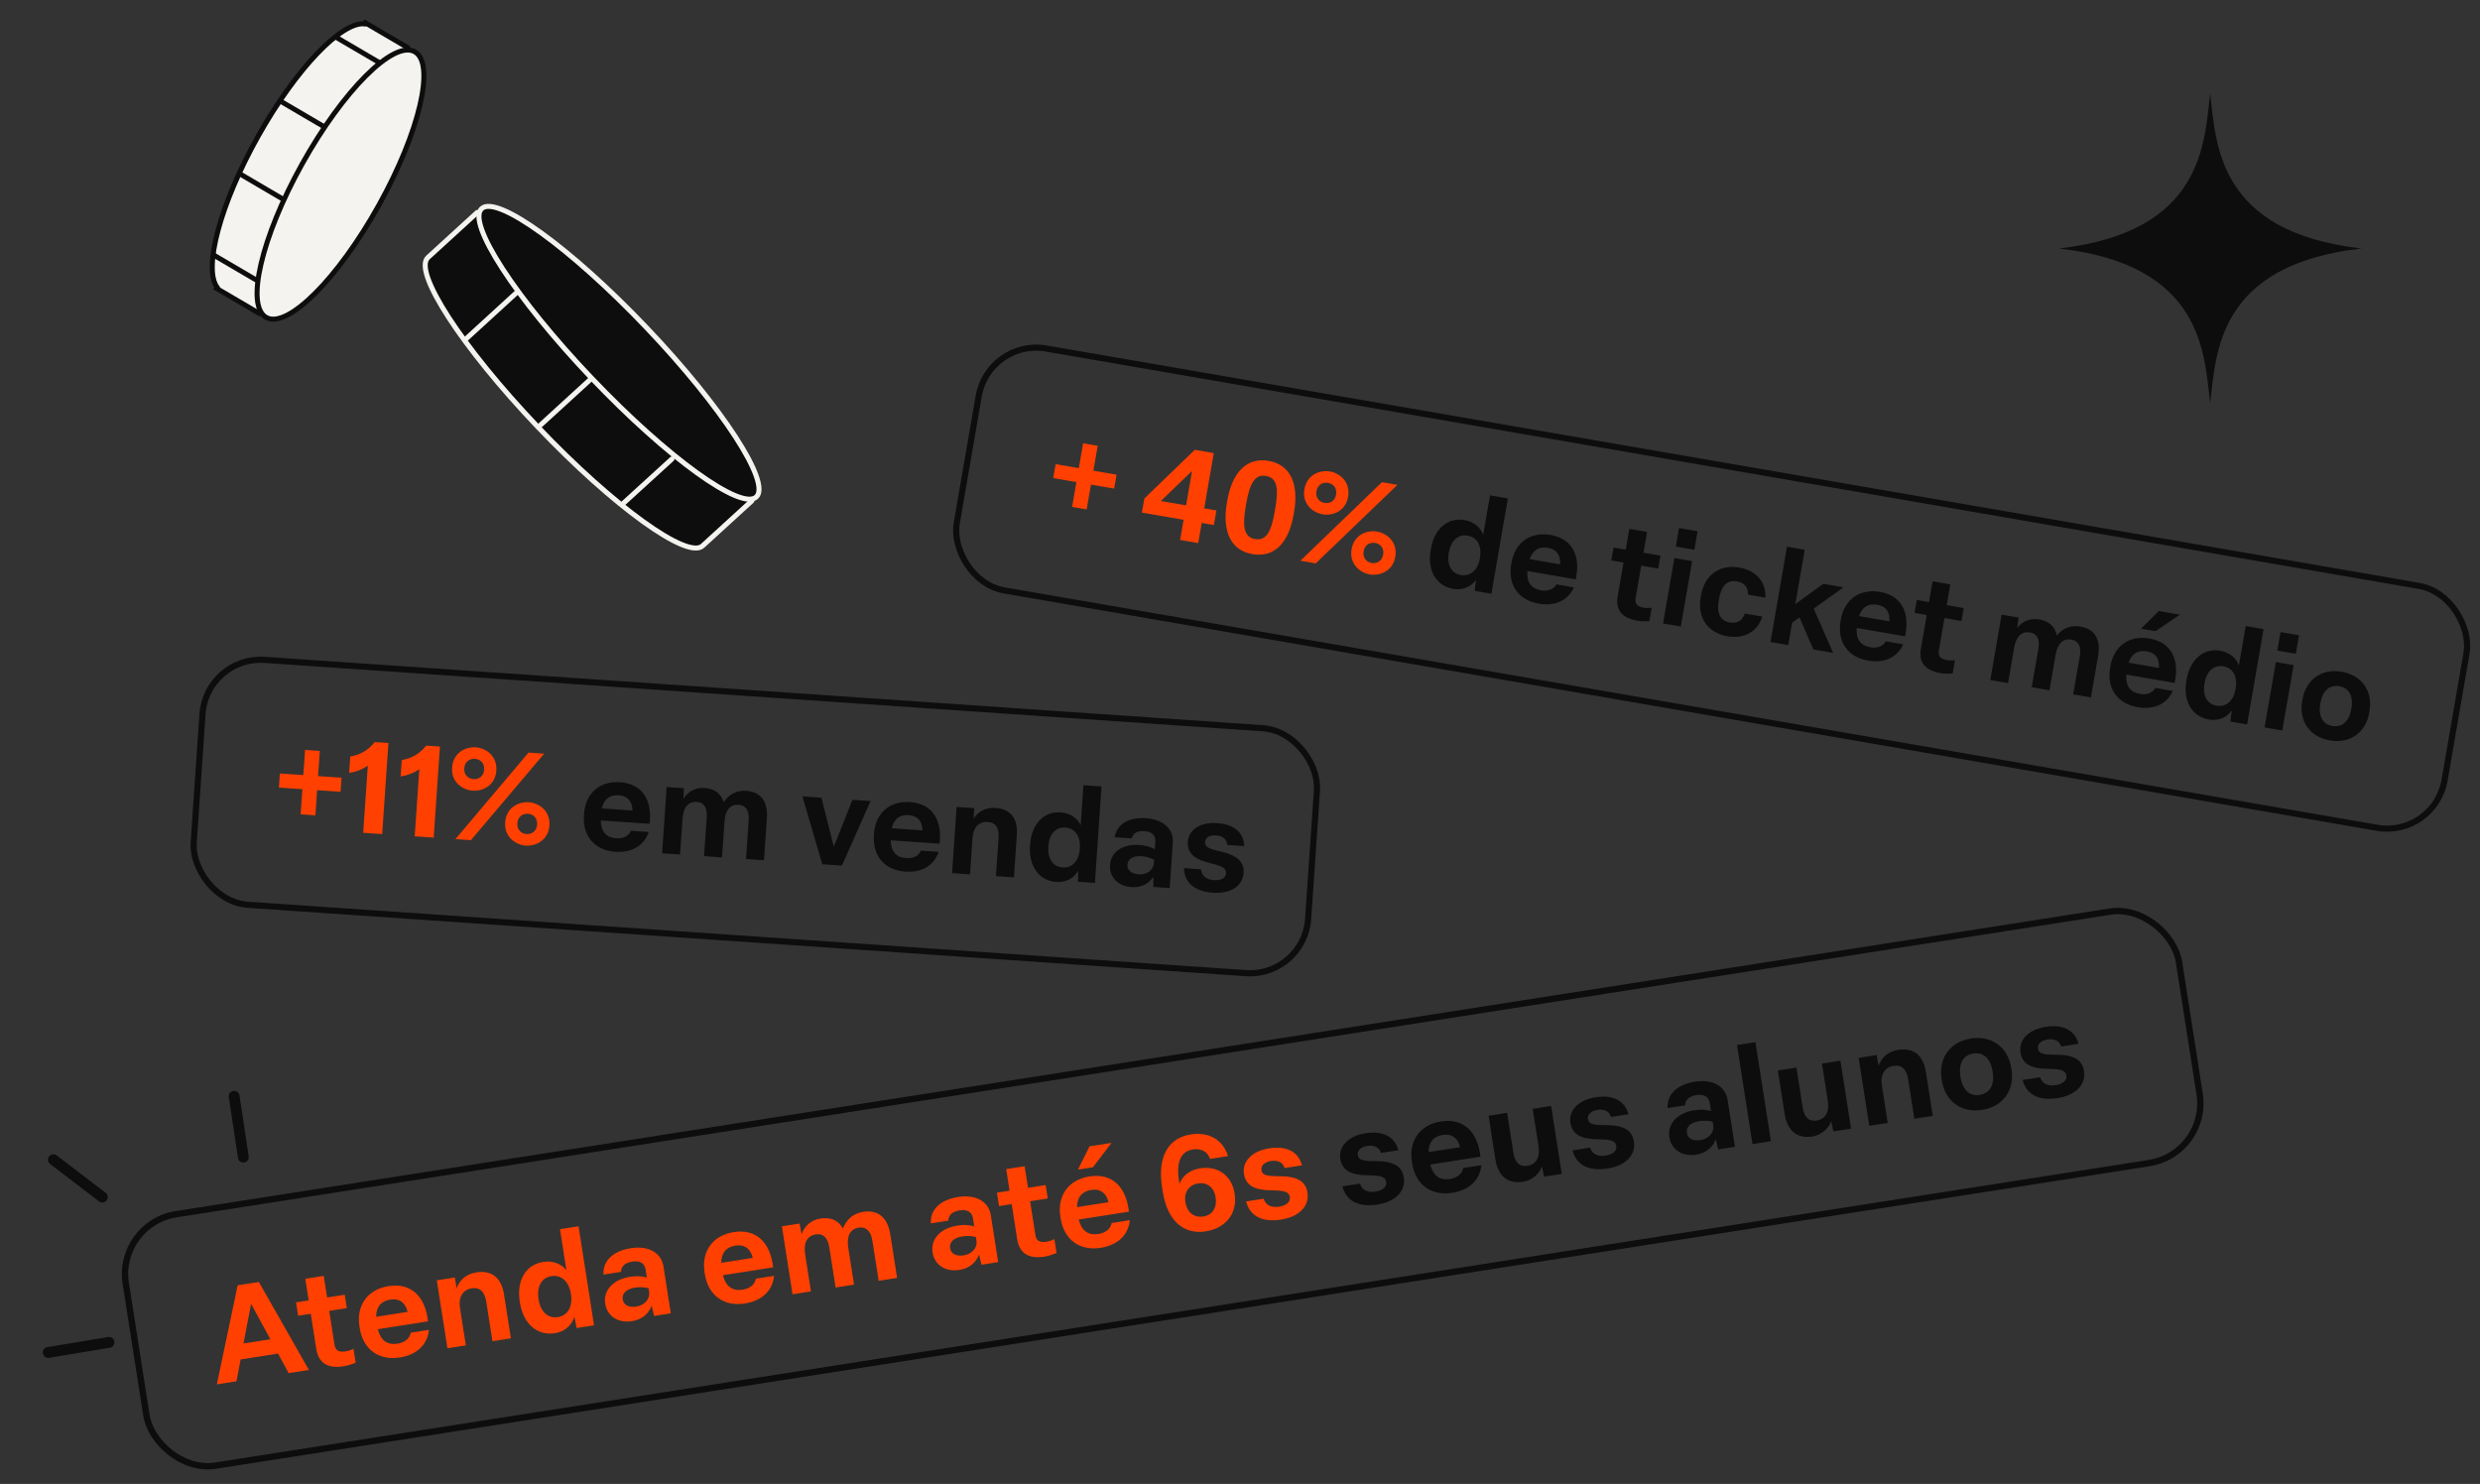 <svg width="371" height="222" viewBox="0 0 371 222" fill="none" xmlns="http://www.w3.org/2000/svg">
<rect x="0" y="0" width="371" height="222" fill="#333333" stroke="none"/>
<path d="M35.028 164C35.484 167.037 35.94 170.075 36.402 173.111" stroke="#0D0D0D" stroke-width="1.621" stroke-linecap="round" stroke-linejoin="round"/>
<path d="M7.211 202.332C10.236 201.825 13.267 201.318 16.3 200.816" stroke="#0D0D0D" stroke-width="1.621" stroke-linecap="round" stroke-linejoin="round"/>
<path d="M7.99 173.491C10.432 175.354 12.864 177.224 15.306 179.087" stroke="#0D0D0D" stroke-width="1.621" stroke-linecap="round" stroke-linejoin="round"/>
<rect x="17.416" y="183.044" width="310.893" height="38.07" rx="9.042" transform="rotate(-8.893 17.416 183.044)" stroke="#0D0D0D" stroke-width="0.952"/>
<path d="M32.441 207.1L35.552 192.28L38.725 191.784L46.214 204.944L43.18 205.419L41.592 202.498L35.996 203.374L35.377 206.64L32.441 207.1ZM36.43 200.985L40.45 200.356L37.561 195.054L36.43 200.985ZM51.393 204.397C48.95 204.779 47.634 203.854 47.307 201.766L46.49 196.544L44.599 196.84L44.284 194.83L46.176 194.534L45.67 191.303L48.429 190.871L48.934 194.102L51.575 193.689L51.889 195.699L49.249 196.112L50.032 201.117C50.171 202.004 50.626 202.336 51.71 202.167C52.163 202.096 52.581 201.929 52.881 201.782L53.205 203.851C52.695 204.072 52.004 204.301 51.393 204.397ZM59.808 203.08C56.597 203.582 54.299 201.802 53.809 198.669L53.772 198.433C53.282 195.3 54.965 192.896 58.137 192.4C61.546 191.867 63.637 194.002 64.03 197.675L56.522 198.85C56.951 200.559 57.967 201.248 59.465 201.014C60.687 200.823 61.306 200.14 61.449 199.371L64.168 198.946C63.959 201.098 62.429 202.67 59.808 203.08ZM60.981 196.255C60.644 194.874 59.752 194.206 58.412 194.416C56.994 194.638 56.28 195.497 56.272 196.992L60.981 196.255ZM66.932 201.703L65.341 191.535L68.041 191.113L68.316 192.745C68.655 191.683 69.577 190.61 71.252 190.348C73.794 189.95 75.051 191.409 75.406 193.675L76.43 200.217L73.671 200.648L72.758 194.816C72.524 193.318 71.876 192.531 70.556 192.738C69.255 192.941 68.556 194.02 68.809 195.636L69.691 201.271L66.932 201.703ZM83.016 199.448C80.277 199.877 78.257 197.932 77.785 194.917L77.748 194.681C77.28 191.686 78.547 189.206 81.266 188.781C82.843 188.534 84.03 189.156 84.73 190.015L83.771 183.887L86.549 183.453L88.868 198.27L86.267 198.677L85.92 196.975C85.621 198.032 84.711 199.183 83.016 199.448ZM83.447 197.039C84.944 196.805 85.705 195.475 85.412 193.603C85.113 191.692 83.985 190.677 82.488 190.911C81.01 191.143 80.269 192.47 80.565 194.361C80.861 196.253 81.969 197.271 83.447 197.039ZM94.538 197.646C92.489 197.966 90.83 196.914 90.537 195.042C90.232 193.091 91.626 191.419 94.286 191.003C95.173 190.864 96.067 190.906 96.767 191.12L96.576 189.898C96.437 189.011 95.74 188.555 94.617 188.731C93.494 188.907 92.928 189.419 92.9 190.271L90.279 190.681C90.159 188.621 91.704 187.148 94.365 186.731C97.064 186.309 98.935 187.429 99.259 189.498L100.35 196.474L97.848 196.865L97.489 195.347C96.998 196.594 96.016 197.414 94.538 197.646ZM95.166 195.468C96.427 195.271 97.273 194.351 97.1 193.248L97.017 192.716C96.346 192.558 95.714 192.516 95.024 192.624C93.546 192.855 93.037 193.601 93.16 194.389C93.287 195.197 94.023 195.647 95.166 195.468ZM111.436 195.001C108.224 195.504 105.927 193.724 105.437 190.591L105.4 190.354C104.91 187.221 106.593 184.818 109.765 184.322C113.174 183.788 115.264 185.924 115.657 189.597L108.15 190.772C108.579 192.481 109.595 193.17 111.093 192.936C112.314 192.744 112.934 192.062 113.076 191.293L115.796 190.867C115.587 193.02 114.057 194.591 111.436 195.001ZM112.609 188.176C112.272 186.796 111.38 186.128 110.04 186.338C108.621 186.56 107.908 187.418 107.9 188.913L112.609 188.176ZM118.56 193.624L116.969 183.457L119.609 183.044L119.921 184.65C120.246 183.63 121.146 182.541 122.722 182.294C124.259 182.054 125.428 182.557 126.104 183.784C126.589 182.497 127.589 181.533 129.106 181.295C131.549 180.913 132.824 182.349 133.191 184.694L134.205 191.176L131.446 191.608L130.512 185.638C130.278 184.14 129.55 183.487 128.446 183.659C127.205 183.854 126.621 184.894 126.895 186.648L127.762 192.185L125.003 192.616L124.072 186.665C123.841 185.188 123.166 184.486 122.043 184.662C120.801 184.856 120.171 185.863 120.452 187.656L121.318 193.193L118.56 193.624ZM143.51 189.983C141.461 190.303 139.803 189.251 139.51 187.379C139.204 185.428 140.598 183.757 143.258 183.34C144.145 183.202 145.04 183.243 145.739 183.457L145.548 182.235C145.409 181.348 144.712 180.892 143.589 181.068C142.466 181.244 141.9 181.756 141.872 182.608L139.251 183.019C139.131 180.958 140.677 179.485 143.337 179.069C146.036 178.646 147.907 179.767 148.231 181.835L149.322 188.811L146.82 189.202L146.461 187.684C145.97 188.932 144.988 189.751 143.51 189.983ZM144.139 187.805C145.4 187.608 146.245 186.688 146.072 185.585L145.989 185.053C145.318 184.895 144.686 184.853 143.996 184.961C142.519 185.192 142.009 185.938 142.133 186.726C142.259 187.534 142.996 187.984 144.139 187.805ZM156.246 187.99C153.802 188.372 152.487 187.448 152.16 185.359L151.343 180.137L149.451 180.433L149.137 178.424L151.028 178.128L150.523 174.896L153.281 174.464L153.787 177.696L156.427 177.283L156.742 179.293L154.101 179.706L154.885 184.711C155.023 185.597 155.479 185.93 156.563 185.76C157.016 185.689 157.434 185.523 157.734 185.375L158.058 187.444C157.547 187.665 156.856 187.894 156.246 187.99ZM164.661 186.673C161.449 187.176 159.152 185.395 158.662 182.262L158.625 182.026C158.134 178.893 159.818 176.49 162.99 175.993C166.399 175.46 168.489 177.596 168.882 181.269L161.375 182.443C161.804 184.153 162.82 184.842 164.318 184.607C165.539 184.416 166.159 183.734 166.301 182.965L169.02 182.539C168.812 184.691 167.282 186.263 164.661 186.673ZM165.834 179.848C165.497 178.468 164.605 177.8 163.265 178.009C161.846 178.231 161.133 179.09 161.124 180.585L165.834 179.848ZM161.256 174.973L162.992 171.491L166.283 170.977L163.502 174.621L161.256 174.973ZM180.385 184.213C177.016 184.74 174.615 182.552 173.952 178.316L173.834 177.567C173.125 173.035 174.786 170.231 178.116 169.71C180.914 169.273 182.974 170.565 183.711 172.953L181.031 173.372C180.645 172.323 179.748 171.756 178.468 171.957C176.734 172.228 175.913 173.689 176.375 176.644L176.449 177.117C176.807 176.052 177.84 175.042 179.554 174.774C182.077 174.38 184.256 175.795 184.672 178.455L184.703 178.652C185.141 181.45 183.42 183.738 180.385 184.213ZM180.017 181.989C181.397 181.773 182.084 180.616 181.862 179.198L181.831 179C181.621 177.661 180.583 176.834 179.224 177.047C177.844 177.262 177.115 178.406 177.318 179.707L177.346 179.884C177.571 181.322 178.579 182.214 180.017 181.989ZM191.644 182.451C188.787 182.898 186.954 181.893 186.415 179.737L189.035 179.327C189.353 180.327 190.199 180.699 191.362 180.517C192.445 180.347 193.067 179.806 192.953 179.077C192.845 178.387 192.317 178.107 190.415 178.081C187.769 178.071 186.379 177.441 186.092 175.609C185.796 173.717 187.352 172.181 189.855 171.79C192.475 171.38 194.234 172.296 194.774 174.331L192.173 174.738C191.919 173.889 191.156 173.524 190.131 173.685C189.146 173.839 188.606 174.387 188.711 175.057C188.815 175.727 189.357 175.966 191.194 175.961C193.975 175.929 195.321 176.667 195.593 178.401C195.907 180.411 194.403 182.019 191.644 182.451Z" fill="#FF4000"/>
<path d="M206.057 180.196C203.2 180.643 201.367 179.638 200.827 177.481L203.448 177.071C203.766 178.071 204.612 178.444 205.774 178.262C206.858 178.092 207.48 177.551 207.366 176.822C207.258 176.132 206.729 175.851 204.828 175.826C202.182 175.816 200.791 175.186 200.505 173.353C200.209 171.462 201.765 169.926 204.267 169.535C206.888 169.125 208.646 170.04 209.187 172.076L206.586 172.483C206.332 171.634 205.568 171.269 204.544 171.429C203.558 171.584 203.018 172.132 203.123 172.802C203.228 173.472 203.77 173.71 205.606 173.706C208.387 173.674 209.734 174.412 210.005 176.146C210.32 178.156 208.815 179.764 206.057 180.196ZM217.251 178.444C214.039 178.947 211.742 177.167 211.252 174.034L211.215 173.797C210.724 170.664 212.407 168.261 215.58 167.765C218.989 167.231 221.079 169.367 221.472 173.04L213.965 174.215C214.394 175.924 215.41 176.613 216.907 176.378C218.129 176.187 218.749 175.505 218.891 174.736L221.61 174.31C221.402 176.462 219.872 178.034 217.251 178.444ZM218.424 171.619C218.087 170.239 217.195 169.571 215.855 169.781C214.436 170.003 213.723 170.861 213.714 172.356L218.424 171.619ZM227.843 176.787C225.42 177.166 224.076 175.802 223.699 173.398L222.685 166.915L225.463 166.48L226.395 172.431C226.626 173.909 227.317 174.588 228.5 174.403C229.761 174.206 230.424 173.153 230.159 171.459L229.286 165.882L232.045 165.451L233.636 175.618L230.995 176.031L230.676 174.507C230.289 175.516 229.341 176.553 227.843 176.787ZM240.482 174.809C237.624 175.256 235.792 174.251 235.252 172.095L237.873 171.685C238.191 172.685 239.037 173.057 240.199 172.875C241.283 172.706 241.905 172.164 241.791 171.435C241.683 170.746 241.154 170.465 239.253 170.439C236.607 170.43 235.216 169.799 234.929 167.967C234.633 166.075 236.19 164.54 238.692 164.148C241.313 163.738 243.071 164.654 243.612 166.689L241.011 167.096C240.757 166.247 239.993 165.882 238.969 166.043C237.983 166.197 237.443 166.746 237.548 167.416C237.653 168.086 238.195 168.324 240.031 168.319C242.812 168.288 244.159 169.026 244.43 170.76C244.745 172.77 243.24 174.378 240.482 174.809ZM253.732 172.736C251.682 173.057 250.024 172.004 249.731 170.132C249.426 168.181 250.82 166.51 253.48 166.094C254.366 165.955 255.261 165.997 255.961 166.21L255.769 164.988C255.631 164.102 254.934 163.646 253.81 163.821C252.687 163.997 252.121 164.51 252.093 165.362L249.473 165.772C249.352 163.712 250.898 162.238 253.558 161.822C256.258 161.4 258.129 162.52 258.452 164.589L259.544 171.564L257.041 171.956L256.683 170.437C256.191 171.685 255.21 172.505 253.732 172.736ZM254.36 170.559C255.621 170.361 256.466 169.442 256.294 168.338L256.21 167.806C255.54 167.649 254.907 167.606 254.218 167.714C252.74 167.946 252.231 168.691 252.354 169.48C252.48 170.287 253.217 170.737 254.36 170.559ZM262.167 171.154L259.848 156.336L262.607 155.904L264.926 170.722L262.167 171.154ZM271.12 170.015C268.696 170.395 267.352 169.03 266.976 166.626L265.962 160.144L268.74 159.709L269.671 165.66C269.902 167.137 270.594 167.816 271.776 167.631C273.037 167.434 273.7 166.382 273.435 164.687L272.563 159.111L275.321 158.679L276.912 168.847L274.272 169.26L273.952 167.735C273.565 168.744 272.617 169.781 271.12 170.015ZM279.639 168.42L278.048 158.252L280.748 157.83L281.023 159.462C281.362 158.4 282.284 157.327 283.959 157.065C286.501 156.667 287.758 158.126 288.113 160.392L289.137 166.934L286.378 167.365L285.465 161.533C285.231 160.035 284.583 159.249 283.263 159.455C281.962 159.659 281.263 160.737 281.516 162.353L282.398 167.988L279.639 168.42ZM296.511 166.042C293.359 166.536 290.973 164.708 290.492 161.635L290.455 161.398C289.971 158.304 291.707 155.853 294.84 155.362C297.993 154.869 300.398 156.693 300.879 159.767L300.916 160.004C301.4 163.097 299.664 165.549 296.511 166.042ZM296.16 163.796C297.697 163.555 298.405 162.274 298.099 160.323C297.791 158.353 296.729 157.368 295.192 157.609C293.675 157.846 292.967 159.128 293.272 161.078C293.58 163.049 294.643 164.033 296.16 163.796ZM307.811 164.274C304.954 164.721 303.121 163.716 302.582 161.56L305.203 161.15C305.521 162.15 306.366 162.522 307.529 162.34C308.613 162.17 309.234 161.629 309.12 160.9C309.012 160.21 308.484 159.93 306.582 159.904C303.936 159.894 302.546 159.264 302.259 157.432C301.963 155.54 303.519 154.004 306.022 153.613C308.643 153.203 310.401 154.119 310.941 156.154L308.34 156.561C308.086 155.712 307.323 155.347 306.298 155.508C305.313 155.662 304.773 156.21 304.878 156.88C304.983 157.55 305.525 157.789 307.361 157.784C310.142 157.752 311.489 158.49 311.76 160.224C312.074 162.234 310.57 163.842 307.811 164.274Z" fill="#0D0D0D"/>
<rect x="30.89" y="98.118" width="167.108" height="36.727" rx="8.723" transform="rotate(3.919 30.89 98.118)" stroke="#0D0D0D" stroke-width="0.918"/>
<path d="M44.974 121.824L45.232 118.062L41.719 117.821L41.864 115.709L45.377 115.95L45.635 112.188L47.842 112.339L47.584 116.101L51.097 116.342L50.952 118.454L47.44 118.213L47.182 121.975L44.974 121.824ZM55.021 114.547C54.212 115.109 53.3 115.471 52.228 115.629L52.396 113.172C53.858 112.944 55.063 112.255 56.054 111.012L58.108 111.152L57.175 124.781L54.334 124.587L55.021 114.547ZM62.726 115.075C61.916 115.637 61.004 115.999 59.932 116.157L60.101 113.7C61.563 113.472 62.767 112.783 63.759 111.54L65.813 111.68L64.879 125.309L62.038 125.114L62.726 115.075ZM70.729 118.285C69.231 118.182 67.478 117.04 67.629 114.833C67.784 112.568 69.695 111.696 71.173 111.797C72.651 111.898 74.405 113.04 74.251 115.286C74.099 117.513 72.207 118.386 70.729 118.285ZM70.847 116.557C71.653 116.613 72.365 116.083 72.428 115.161C72.497 114.144 71.842 113.578 71.055 113.524C70.229 113.468 69.521 113.959 69.452 114.958C69.388 115.898 70.022 116.501 70.847 116.557ZM68.13 125.532L79.065 112.588L81.406 112.749L70.453 125.691L68.13 125.532ZM78.651 126.503C77.173 126.402 75.421 125.241 75.572 123.033C75.727 120.768 77.637 119.915 79.096 120.015C80.574 120.117 82.348 121.241 82.194 123.487C82.042 125.714 80.129 126.605 78.651 126.503ZM78.769 124.776C79.576 124.831 80.287 124.301 80.352 123.361C80.42 122.362 79.784 121.798 78.977 121.743C78.171 121.688 77.463 122.179 77.395 123.158C77.33 124.118 77.963 124.721 78.769 124.776Z" fill="#FF4000"/>
<path d="M92.054 127.422C88.925 127.207 87.145 125.041 87.354 121.989L87.37 121.759C87.579 118.707 89.676 116.806 92.767 117.018C96.088 117.245 97.597 119.702 97.181 123.241L89.868 122.74C89.905 124.439 90.714 125.305 92.173 125.405C93.363 125.486 94.092 124.977 94.39 124.284L97.039 124.465C96.383 126.445 94.607 127.597 92.054 127.422ZM94.617 121.252C94.596 119.882 93.9 119.062 92.594 118.973C91.212 118.878 90.357 119.533 90.03 120.938L94.617 121.252ZM99.05 127.65L99.728 117.745L102.301 117.922L102.25 119.5C102.774 118.61 103.853 117.777 105.389 117.883C106.886 117.985 107.878 118.709 108.252 120.007C108.983 118.9 110.13 118.207 111.608 118.309C113.988 118.472 114.88 120.095 114.724 122.379L114.291 128.695L111.604 128.51L112.002 122.694C112.102 121.235 111.557 120.465 110.482 120.391C109.273 120.309 108.501 121.162 108.384 122.871L108.014 128.264L105.327 128.08L105.724 122.283C105.822 120.844 105.338 120.039 104.243 119.964C103.034 119.881 102.226 120.694 102.107 122.44L101.737 127.834L99.05 127.65ZM123.01 129.292L120.041 119.137L122.882 119.332L124.732 126.671L127.527 119.65L130.234 119.836L125.947 129.493L123.01 129.292ZM135.431 130.394C132.302 130.179 130.522 128.013 130.731 124.961L130.747 124.731C130.956 121.679 133.053 119.778 136.144 119.99C139.465 120.217 140.974 122.673 140.558 126.213L133.245 125.712C133.283 127.411 134.091 128.277 135.55 128.377C136.74 128.458 137.469 127.949 137.767 127.256L140.416 127.437C139.76 129.417 137.984 130.569 135.431 130.394ZM137.994 124.224C137.973 122.854 137.277 122.034 135.971 121.945C134.589 121.85 133.734 122.505 133.407 123.91L137.994 124.224ZM142.427 130.622L143.106 120.717L145.735 120.898L145.645 122.492C146.191 121.565 147.288 120.753 148.92 120.865C151.396 121.035 152.267 122.676 152.116 124.883L151.679 131.256L148.992 131.072L149.381 125.39C149.481 123.931 149.04 123.053 147.754 122.964C146.487 122.878 145.598 123.742 145.49 125.316L145.114 130.806L142.427 130.622ZM158.039 131.943C155.371 131.76 153.887 129.498 154.088 126.561L154.104 126.331C154.304 123.413 156.026 121.352 158.675 121.533C160.211 121.639 161.195 122.477 161.669 123.436L162.078 117.466L164.785 117.651L163.796 132.086L161.262 131.913L161.3 130.237C160.793 131.167 159.69 132.056 158.039 131.943ZM158.96 129.769C160.419 129.869 161.419 128.78 161.544 126.956C161.671 125.094 160.828 123.899 159.369 123.799C157.929 123.7 156.948 124.79 156.822 126.633C156.696 128.476 157.52 129.67 158.96 129.769ZM169.264 132.712C167.267 132.575 165.933 131.23 166.057 129.406C166.188 127.506 167.856 126.232 170.448 126.409C171.312 126.468 172.144 126.699 172.757 127.05L172.838 125.859C172.897 124.996 172.339 124.417 171.245 124.342C170.151 124.268 169.509 124.629 169.3 125.424L166.747 125.249C167.075 123.285 168.844 122.23 171.435 122.408C174.065 122.588 175.586 124.042 175.448 126.058L174.982 132.853L172.544 132.686L172.532 131.181C171.803 132.249 170.703 132.81 169.264 132.712ZM170.321 130.798C171.549 130.882 172.541 130.198 172.615 129.123L172.65 128.604C172.053 128.313 171.467 128.138 170.795 128.092C169.356 127.993 168.717 128.586 168.665 129.353C168.611 130.141 169.207 130.721 170.321 130.798ZM181.456 133.547C178.673 133.356 177.164 132.019 177.118 129.875L179.671 130.05C179.756 131.058 180.472 131.59 181.604 131.667C182.66 131.74 183.361 131.363 183.409 130.653C183.456 129.981 183.018 129.604 181.235 129.173C178.748 128.598 177.575 127.708 177.697 125.922C177.823 124.08 179.616 122.968 182.054 123.135C184.607 123.31 186.065 124.548 186.138 126.578L183.604 126.404C183.547 125.552 182.907 125.045 181.908 124.977C180.949 124.911 180.323 125.312 180.279 125.964C180.234 126.617 180.693 126.957 182.421 127.345C185.044 127.911 186.153 128.893 186.037 130.582C185.903 132.54 184.144 133.731 181.456 133.547Z" fill="#0D0D0D"/>
<rect x="147.901" y="50.65" width="225.871" height="36.727" rx="8.723" transform="rotate(9.81 147.901 50.65)" stroke="#0D0D0D" stroke-width="0.918"/>
<path d="M160.383 75.833L161.025 72.117L157.556 71.517L157.916 69.432L161.386 70.032L162.029 66.316L164.209 66.693L163.566 70.409L167.036 71.009L166.675 73.094L163.206 72.494L162.563 76.21L160.383 75.833ZM176.54 80.775L177.062 77.76L170.824 76.682L171.188 74.577L178.735 67.291L181.579 67.783L180.15 76.049L181.97 76.364L181.593 78.544L179.773 78.229L179.252 81.244L176.54 80.775ZM173.663 74.947L177.435 75.599L178.324 70.461L173.663 74.947ZM187.347 82.897C183.972 82.314 182.843 79.248 183.534 75.248L183.6 74.869C184.292 70.868 186.385 68.36 189.76 68.943C193.21 69.54 194.28 72.615 193.591 76.596L193.526 76.975C192.831 80.995 190.797 83.494 187.347 82.897ZM187.737 80.641C189.386 80.926 190.153 79.653 190.694 76.525L190.77 76.089C191.317 72.923 191.019 71.485 189.37 71.2C187.796 70.927 186.972 72.191 186.428 75.338L186.353 75.774C185.808 78.921 186.163 80.369 187.737 80.641ZM197.862 76.944C196.383 76.688 194.756 75.372 195.133 73.192C195.52 70.955 197.51 70.284 198.97 70.536C200.43 70.788 202.057 72.105 201.674 74.323C201.293 76.522 199.322 77.197 197.862 76.944ZM198.157 75.238C198.953 75.376 199.715 74.921 199.873 74.011C200.046 73.007 199.452 72.377 198.675 72.242C197.86 72.101 197.104 72.517 196.934 73.503C196.773 74.432 197.342 75.097 198.157 75.238ZM194.533 83.886L206.739 72.133L209.052 72.533L196.827 84.283L194.533 83.886ZM204.899 85.932C203.439 85.68 201.815 84.345 202.192 82.164C202.579 79.927 204.566 79.275 206.007 79.524C207.467 79.776 209.117 81.077 208.733 83.295C208.353 85.495 206.359 86.185 204.899 85.932ZM205.194 84.226C205.991 84.364 206.752 83.91 206.913 82.981C207.084 81.995 206.508 81.368 205.712 81.23C204.916 81.093 204.161 81.509 203.993 82.476C203.829 83.424 204.398 84.088 205.194 84.226Z" fill="#FF4000"/>
<path d="M217.398 88.093C214.762 87.638 213.518 85.236 214.019 82.335L214.059 82.107C214.557 79.226 216.482 77.352 219.098 77.804C220.615 78.067 221.508 79.002 221.881 80.004L222.901 74.108L225.574 74.57L223.109 88.827L220.606 88.394L220.816 86.732C220.216 87.604 219.028 88.375 217.398 88.093ZM218.536 86.025C219.977 86.274 221.084 85.294 221.395 83.493C221.713 81.654 220.997 80.378 219.556 80.129C218.134 79.883 217.046 80.867 216.731 82.687C216.417 84.507 217.114 85.779 218.536 86.025ZM230.19 90.305C227.1 89.771 225.551 87.433 226.073 84.419L226.112 84.192C226.633 81.177 228.914 79.502 231.967 80.029C235.247 80.597 236.496 83.195 235.719 86.673L228.496 85.424C228.359 87.118 229.074 88.062 230.515 88.311C231.691 88.515 232.468 88.083 232.836 87.424L235.452 87.876C234.596 89.778 232.712 90.741 230.19 90.305ZM233.373 84.432C233.492 83.066 232.884 82.18 231.595 81.957C230.229 81.721 229.312 82.285 228.842 83.648L233.373 84.432ZM244.922 92.853C242.571 92.446 241.655 91.194 242.002 89.185L242.871 84.16L241.051 83.846L241.385 81.912L243.205 82.227L243.743 79.117L246.397 79.576L245.859 82.686L248.4 83.125L248.066 85.059L245.525 84.619L244.692 89.435C244.545 90.288 244.859 90.733 245.901 90.913C246.337 90.989 246.771 90.966 247.091 90.924L246.746 92.914C246.211 92.959 245.509 92.954 244.922 92.853ZM248.79 93.268L250.481 83.485L253.136 83.944L251.444 93.727L248.79 93.268ZM250.701 81.765L251.179 78.997L253.947 79.476L253.469 82.244L250.701 81.765ZM258.422 95.187C255.389 94.662 253.897 92.335 254.419 89.32L254.458 89.093C254.979 86.078 257.185 84.39 260.199 84.911C262.778 85.357 264.197 87.086 264.107 89.414L261.509 88.965C261.494 87.927 261.055 87.188 259.823 86.975C258.344 86.719 257.494 87.685 257.169 89.562L257.13 89.789C256.799 91.704 257.282 92.862 258.761 93.117C260.012 93.334 260.68 92.746 261.021 91.79L263.637 92.242C262.915 94.499 260.982 95.63 258.422 95.187ZM264.861 96.046L267.326 81.789L269.98 82.248L268.574 90.382L272.752 87.335L275.785 87.86L271.328 91.053L274.226 97.666L271.269 97.154L269.207 92.366L268.095 93.15L267.515 96.505L264.861 96.046ZM279.458 98.824C276.367 98.29 274.819 95.953 275.34 92.938L275.38 92.71C275.901 89.696 278.182 88.021 281.235 88.549C284.514 89.116 285.764 91.714 284.987 95.192L277.763 93.943C277.627 95.637 278.342 96.581 279.783 96.83C280.958 97.034 281.736 96.602 282.104 95.943L284.72 96.395C283.864 98.297 281.979 99.26 279.458 98.824ZM282.641 92.951C282.76 91.585 282.151 90.699 280.862 90.476C279.497 90.24 278.58 90.803 278.11 92.167L282.641 92.951ZM290.283 100.696C287.932 100.29 287.016 99.038 287.363 97.028L288.232 92.004L286.412 91.689L286.746 89.755L288.566 90.07L289.104 86.961L291.758 87.42L291.221 90.529L293.761 90.968L293.427 92.902L290.886 92.463L290.054 97.278C289.906 98.132 290.22 98.576 291.262 98.757C291.698 98.832 292.132 98.809 292.452 98.767L292.107 100.758C291.573 100.802 290.87 100.798 290.283 100.696ZM297.743 101.732L299.434 91.949L301.975 92.388L301.763 93.953C302.375 93.122 303.534 92.404 305.051 92.667C306.53 92.922 307.442 93.744 307.681 95.074C308.522 94.048 309.734 93.476 311.194 93.729C313.545 94.135 314.265 95.841 313.875 98.097L312.796 104.335L310.142 103.876L311.135 98.132C311.384 96.691 310.921 95.868 309.86 95.685C308.665 95.478 307.81 96.248 307.518 97.936L306.597 103.263L303.942 102.804L304.932 97.079C305.178 95.656 304.779 94.806 303.698 94.62C302.503 94.413 301.617 95.138 301.318 96.864L300.397 102.191L297.743 101.732ZM319.783 105.797C316.693 105.263 315.144 102.925 315.665 99.911L315.705 99.683C316.226 96.669 318.507 94.993 321.56 95.521C324.84 96.088 326.089 98.686 325.312 102.164L318.089 100.915C317.952 102.61 318.667 103.554 320.108 103.803C321.284 104.006 322.061 103.574 322.429 102.916L325.045 103.368C324.189 105.27 322.304 106.233 319.783 105.797ZM322.966 99.923C323.085 98.558 322.477 97.671 321.187 97.448C319.822 97.212 318.905 97.776 318.435 99.14L322.966 99.923ZM320.291 94.052L322.954 91.408L326.12 91.956L322.452 94.426L320.291 94.052ZM330.449 107.641C327.813 107.186 326.569 104.783 327.07 101.883L327.11 101.655C327.608 98.773 329.533 96.9 332.15 97.352C333.666 97.615 334.559 98.55 334.932 99.552L335.952 93.655L338.625 94.118L336.16 108.375L333.657 107.942L333.867 106.28C333.267 107.152 332.079 107.923 330.449 107.641ZM331.587 105.573C333.028 105.822 334.135 104.842 334.446 103.041C334.764 101.202 334.048 99.926 332.607 99.677C331.185 99.431 330.097 100.414 329.782 102.234C329.468 104.055 330.165 105.327 331.587 105.573ZM338.771 108.826L340.463 99.044L343.117 99.502L341.426 109.285L338.771 108.826ZM340.682 97.324L341.161 94.556L343.929 95.035L343.45 97.803L340.682 97.324ZM348.537 110.769C345.503 110.244 343.889 107.837 344.4 104.879L344.44 104.652C344.954 101.675 347.299 99.972 350.314 100.493C353.347 101.018 354.98 103.428 354.469 106.386L354.43 106.613C353.915 109.59 351.57 111.293 348.537 110.769ZM348.91 108.607C350.389 108.863 351.433 107.911 351.757 106.034C352.085 104.138 351.419 102.91 349.94 102.654C348.48 102.402 347.437 103.354 347.112 105.231C346.784 107.127 347.451 108.355 348.91 108.607Z" fill="#0D0D0D"/>
<path d="M308 37.172C329.59 34.726 329.74 21.483 330.633 14C331.527 21.483 331.676 34.726 353.266 37.172C331.676 39.617 331.527 52.86 330.633 60.343C329.74 52.86 329.59 39.617 308 37.172Z" fill="#0D0D0D"/>
<path d="M60.982 7.122L54.663 3.416L54.576 3.572C51.121 3.166 44.289 10.261 38.609 20.391C32.93 30.521 30.391 40.135 32.475 42.98L32.388 43.136L38.708 46.842L60.983 7.128L60.982 7.122Z" fill="#F5F3EF" stroke="#0D0D0D" stroke-width="0.749" stroke-miterlimit="10"/>
<path d="M39.859 47.509C43.028 49.212 50.556 41.686 56.673 30.699C62.79 19.713 65.18 9.425 62.011 7.722C58.841 6.019 51.313 13.545 45.196 24.532C39.079 35.519 36.69 45.806 39.859 47.509Z" fill="#F5F3EF" stroke="#0D0D0D" stroke-width="0.749" stroke-miterlimit="10"/>
<path d="M56.746 9.363L50.244 5.552" stroke="#0D0D0D" stroke-width="0.749" stroke-miterlimit="10"/>
<path d="M48.359 18.886L41.728 14.998" stroke="#0D0D0D" stroke-width="0.749" stroke-miterlimit="10"/>
<path d="M42.263 29.753L35.638 25.865" stroke="#0D0D0D" stroke-width="0.749" stroke-miterlimit="10"/>
<path d="M38.398 41.928L31.774 38.045" stroke="#0D0D0D" stroke-width="0.749" stroke-miterlimit="10"/>
<path d="M71.388 31.784L64.017 38.519C61.747 40.61 69.118 51.968 80.463 63.873C91.81 75.791 102.856 83.739 105.107 81.656L112.478 74.921L71.388 31.784Z" fill="#0D0D0D" stroke="#F5F3EF" stroke-width="0.749" stroke-linecap="round" stroke-linejoin="round"/>
<path d="M88.496 56.562C99.842 68.473 110.876 76.435 113.139 74.345C115.402 72.255 108.045 60.903 96.699 48.991C85.353 37.079 74.319 29.117 72.056 31.208C69.793 33.298 77.15 44.65 88.496 56.562Z" fill="#0D0D0D" stroke="#F5F3EF" stroke-width="0.749" stroke-linecap="round" stroke-linejoin="round"/>
<path d="M77.17 43.877L69.762 50.655Z" fill="#0D0D0D"/>
<path d="M77.17 43.877L69.762 50.655" stroke="#F5F3EF" stroke-width="0.749" stroke-linecap="round" stroke-linejoin="round"/>
<path d="M88.257 56.818L80.867 63.575Z" fill="#0D0D0D"/>
<path d="M88.257 56.818L80.867 63.575" stroke="#F5F3EF" stroke-width="0.749" stroke-linecap="round" stroke-linejoin="round"/>
<path d="M100.526 68.658L93.116 75.417Z" fill="#0D0D0D"/>
<path d="M100.526 68.658L93.116 75.417" stroke="#F5F3EF" stroke-width="0.749" stroke-linecap="round" stroke-linejoin="round"/>
</svg>
